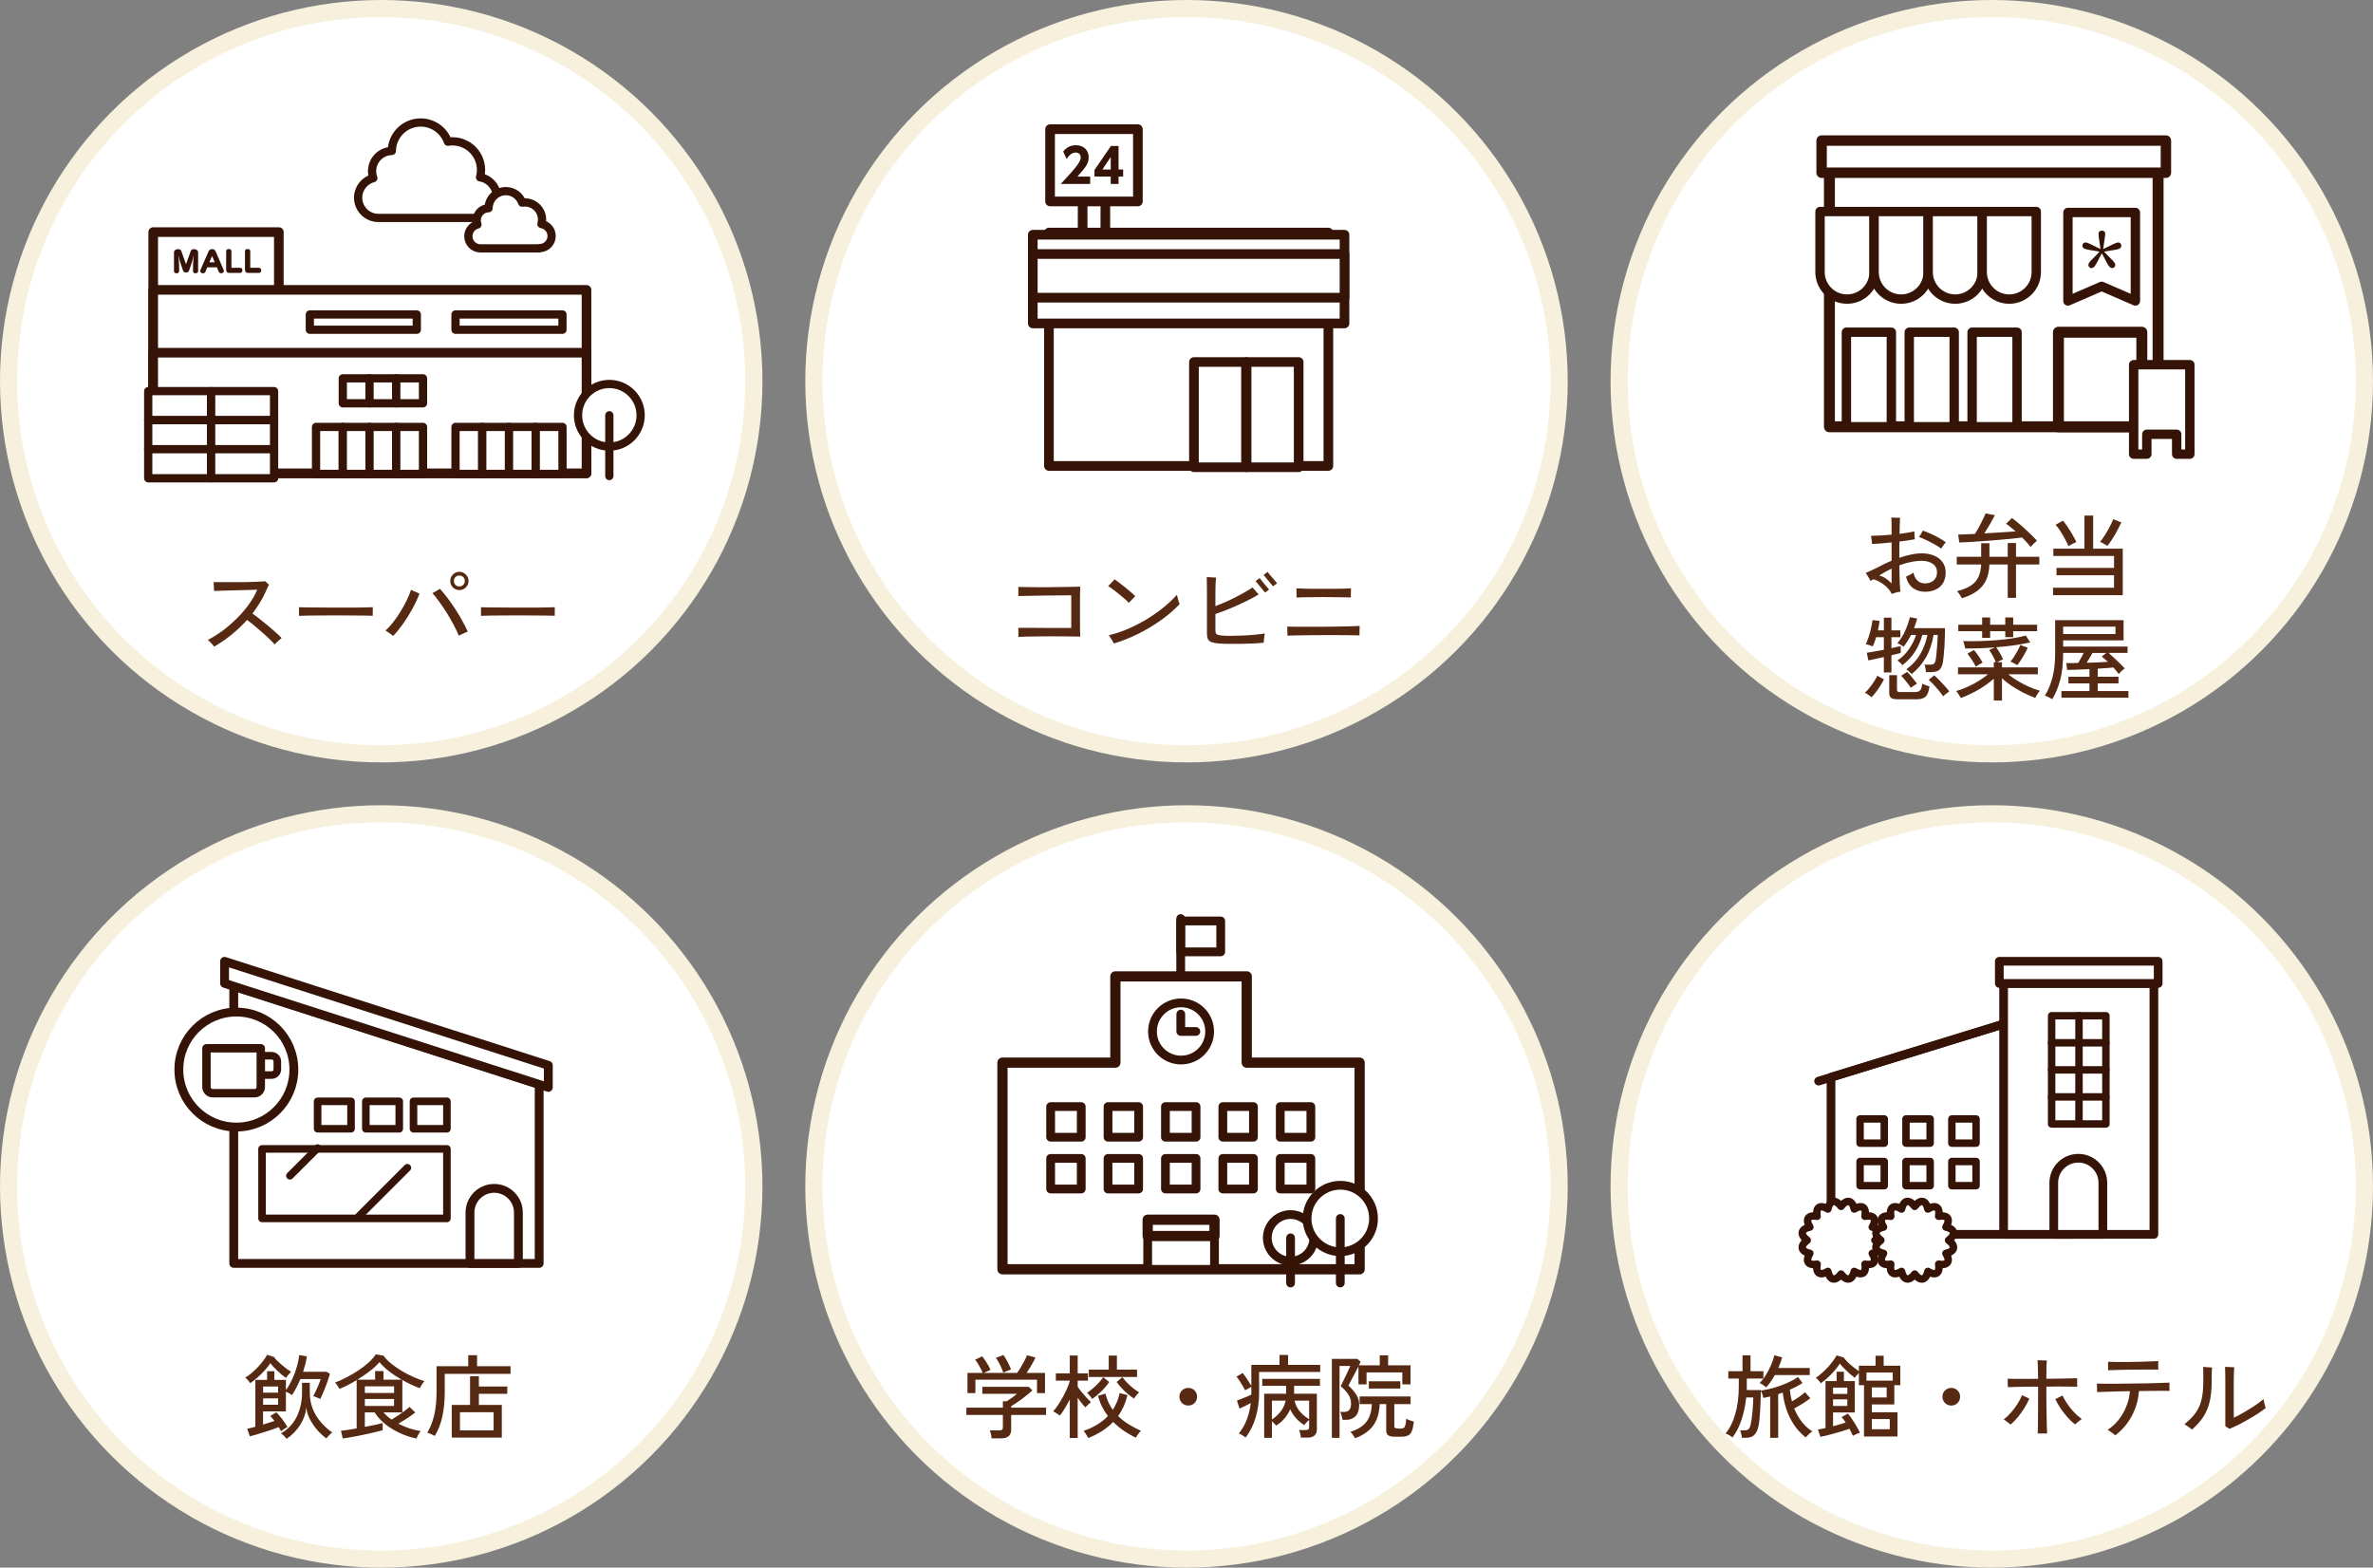 <svg fill="none" height="183" viewBox="0 0 277 183" width="277" xmlns="http://www.w3.org/2000/svg" xmlns:xlink="http://www.w3.org/1999/xlink"><rect x="0" y="0" width="277" height="183" fill="#808080" stroke="none"/><clipPath id="a"><path d="m16.821 13.82h58.443v42.494h-58.443z"/></clipPath><clipPath id="b"><path d="m211.903 15.8h44.264v37.761h-44.264z"/></clipPath><clipPath id="c"><path d="m20.362 111.706h44.161v36.297h-44.161z"/></clipPath><clipPath id="d"><path d="m209.937 111.706h42.494v38.038h-42.494z"/></clipPath><circle cx="44.5" cy="44.5" fill="#fff" r="43.5" stroke="#f6f0dd" stroke-width="2"/><g clip-path="url(#a)"><g fill="#fff"><path d="m32.548 27.093h-14.665v22.757h14.665z" stroke="#351307" stroke-linecap="round" stroke-linejoin="round" stroke-width="1.124"/><path d="m68.461 33.835h-50.578v21.419h50.578z" stroke="#351307" stroke-linecap="round" stroke-linejoin="round" stroke-width="1.124"/><path d="m68.461 41.172h-50.578v14.082h50.578z" stroke="#351307" stroke-linecap="round" stroke-linejoin="round" stroke-width="1.124"/><path d="m24.648 45.659h-7.346v3.392h7.346z" stroke="#351307" stroke-linecap="round" stroke-linejoin="round" stroke-width=".963"/><path d="m31.994 45.659h-7.346v3.392h7.346z" stroke="#351307" stroke-linecap="round" stroke-linejoin="round" stroke-width=".963"/><path d="m24.648 49.048h-7.346v3.392h7.346z" stroke="#351307" stroke-linecap="round" stroke-linejoin="round" stroke-width=".963"/><path d="m31.994 49.048h-7.346v3.392h7.346z" stroke="#351307" stroke-linecap="round" stroke-linejoin="round" stroke-width=".963"/><path d="m24.648 52.44h-7.346v3.392h7.346z" stroke="#351307" stroke-linecap="round" stroke-linejoin="round" stroke-width=".963"/><path d="m31.994 52.44h-7.346v3.392h7.346z" stroke="#351307" stroke-linecap="round" stroke-linejoin="round" stroke-width=".963"/><path d="m40.014 49.837h-3.122v5.484h3.122z" stroke="#351307" stroke-linecap="round" stroke-linejoin="round" stroke-width=".963"/><path d="m43.136 49.837h-3.122v5.484h3.122z" stroke="#351307" stroke-linecap="round" stroke-linejoin="round" stroke-width=".963"/><path d="m46.258 49.837h-3.122v5.484h3.122z" stroke="#351307" stroke-linecap="round" stroke-linejoin="round" stroke-width=".963"/><path d="m49.377 49.837h-3.122v5.484h3.122z" stroke="#351307" stroke-linecap="round" stroke-linejoin="round" stroke-width=".963"/><path d="m43.136 44.166h-3.122v2.913h3.122z" stroke="#351307" stroke-linecap="round" stroke-linejoin="round" stroke-width=".963"/><path d="m46.258 44.166h-3.122v2.913h3.122z" stroke="#351307" stroke-linecap="round" stroke-linejoin="round" stroke-width=".963"/><path d="m49.377 44.166h-3.122v2.913h3.122z" stroke="#351307" stroke-linecap="round" stroke-linejoin="round" stroke-width=".963"/><path d="m56.294 49.837h-3.122v5.484h3.122z" stroke="#351307" stroke-linecap="round" stroke-linejoin="round" stroke-width=".963"/><path d="m59.416 49.837h-3.122v5.484h3.122z" stroke="#351307" stroke-linecap="round" stroke-linejoin="round" stroke-width=".963"/><path d="m62.538 49.837h-3.122v5.484h3.122z" stroke="#351307" stroke-linecap="round" stroke-linejoin="round" stroke-width=".963"/><path d="m65.66 49.837h-3.122v5.484h3.122z" stroke="#351307" stroke-linecap="round" stroke-linejoin="round" stroke-width=".963"/><path d="m65.657 36.71h-12.485v1.784h12.485z" stroke="#351307" stroke-linecap="round" stroke-linejoin="round" stroke-width=".963"/><path d="m48.652 36.71h-12.485v1.784h12.485z" stroke="#351307" stroke-linecap="round" stroke-linejoin="round" stroke-width=".963"/></g><path d="m22.532 31.657v-.685c0-.31.045-.81.08-1.107h-.019c-.021.142-.099.466-.161.65l-.337 1.011c-.08.243-.23.292-.372.292s-.3-.045-.38-.292l-.334-.998c-.07-.214-.161-.583-.177-.658h-.019c.037.251.096.773.096 1.126v.666c0 .324-.599.324-.599 0v-2.191c0-.26.238-.391.468-.391.169 0 .332.07.383.214l.551 1.552.556-1.552c.053-.144.214-.214.388-.214.227 0 .471.131.471.391v2.191c0 .324-.599.324-.599 0z" fill="#351307"/><path d="m25.814 31.903c-.112 0-.222-.053-.27-.171l-.225-.524h-1.126l-.222.524c-.053.123-.161.177-.276.177-.158 0-.321-.104-.321-.276 0-.037.011-.08.029-.126l.947-2.178c.077-.169.243-.254.409-.254.166 0 .332.086.404.254l.947 2.178c.019.043.029.083.029.123 0 .169-.163.276-.324.276zm-1.059-2.017-.313.733h.626z" fill="#351307"/><path d="m28.029 31.86h-1.249c-.254 0-.38-.126-.38-.38v-2.172c0-.321.615-.321.615 0v1.953h1.017c.176 0 .265.147.265.3s-.088.3-.268.3z" fill="#351307"/><path d="m30.226 31.86h-1.249c-.254 0-.38-.126-.38-.38v-2.172c0-.321.615-.321.615 0v1.953h1.016c.177 0 .265.147.265.3s-.088.3-.268.3z" fill="#351307"/><path d="m71.128 52.132c2.018 0 3.654-1.636 3.654-3.654 0-2.018-1.636-3.654-3.654-3.654-2.018 0-3.654 1.636-3.654 3.654 0 2.018 1.636 3.654 3.654 3.654z" fill="#fff" stroke="#351307" stroke-linecap="round" stroke-linejoin="round" stroke-width=".963"/><path d="m71.128 48.478v7.094" stroke="#351307" stroke-linecap="round" stroke-linejoin="round" stroke-width=".963"/><path d="m56.035 20.702c.075-.276.115-.567.115-.867 0-1.843-1.493-3.336-3.336-3.336-.182 0-.358.016-.532.043-.463-1.305-1.709-2.242-3.175-2.242-1.846 0-3.344 1.482-3.368 3.322-1.279.027-2.306 1.073-2.306 2.357 0 .286.051.562.144.816-1.016.262-1.771 1.185-1.771 2.285 0 1.303 1.057 2.359 2.359 2.359h11.487v-.051c1.303 0 2.359-1.057 2.359-2.36 0-1.172-.856-2.145-1.974-2.327z" fill="#fff" stroke="#351307" stroke-linecap="round" stroke-linejoin="round" stroke-width=".963"/><path d="m63.204 26.152c.045-.166.07-.34.07-.519 0-1.105-.896-2.001-2.001-2.001-.11 0-.214.008-.318.027-.278-.784-1.027-1.346-1.905-1.346-1.107 0-2.006.891-2.022 1.993-.768.016-1.383.645-1.383 1.415 0 .171.032.337.088.489-.61.158-1.062.712-1.062 1.37 0 .781.634 1.415 1.415 1.415h6.891v-.029c.781 0 1.415-.634 1.415-1.415 0-.704-.514-1.287-1.185-1.396z" fill="#fff" stroke="#351307" stroke-linecap="round" stroke-linejoin="round" stroke-width=".963"/></g><path d="m25.013 75.481c-.078-.099-.195-.23-.351-.393-.149-.17-.283-.297-.404-.383.623-.326 1.229-.708 1.817-1.147.588-.446 1.137-.928 1.647-1.445.517-.517.97-1.052 1.36-1.604.397-.559.712-1.115.946-1.668-.198.007-.468.014-.807.021-.34.007-.712.018-1.115.032-.404.007-.807.018-1.211.032-.404.007-.776.018-1.115.032-.333.007-.599.018-.797.032 0-.071-.004-.173-.011-.308-.007-.135-.014-.269-.021-.404-.007-.142-.011-.252-.011-.329.205.007.474.011.807.011h1.105 1.232c.418-.007.818-.014 1.2-.021.383-.014.719-.028 1.009-.043.297-.014.52-.028.669-.043.043.043.117.113.223.212.113.099.188.166.223.202-.071.092-.135.205-.191.34-.057.135-.113.266-.17.393-.198.453-.432.899-.701 1.339s-.563.868-.882 1.285c.241.163.517.368.829.616.319.248.641.51.967.786.333.269.641.535.924.797.29.255.521.474.691.659-.057.042-.145.117-.266.223-.113.099-.223.198-.329.297-.106.099-.181.173-.223.223-.156-.184-.368-.404-.637-.659-.269-.262-.563-.531-.882-.807-.312-.276-.62-.538-.924-.786-.297-.248-.556-.45-.776-.606-1.105 1.232-2.38 2.27-3.824 3.113zm9.89-3.591c0-.064 0-.163 0-.297 0-.142 0-.28 0-.414 0-.135-.004-.234-.011-.297.177.007.443.014.797.021.354 0 .765.004 1.232.011.474 0 .974.004 1.498.011h1.583 1.498c.467-.007.878-.014 1.232-.021.354-.007.616-.014.786-.021v.096.138c0 .128-.004.273-.011.436 0 .156.004.266.011.329-.22-.007-.545-.014-.977-.021-.432-.007-.928-.011-1.487-.011-.552-.007-1.13-.011-1.732-.011s-1.19.004-1.764.011c-.574 0-1.094.004-1.562.011-.46.007-.825.018-1.094.032zm18.655 2.316c-.163-.404-.368-.832-.616-1.285-.241-.46-.503-.917-.786-1.37-.283-.453-.57-.878-.861-1.275-.29-.404-.563-.751-.818-1.041.078-.035.174-.085.287-.149.12-.071.234-.138.34-.202.113-.071.195-.12.244-.149.269.283.552.623.85 1.02.305.397.606.822.903 1.275.297.453.574.914.829 1.381.262.46.485.899.669 1.317-.078.028-.188.074-.329.138-.135.064-.269.128-.404.191-.135.064-.237.113-.308.149zm-7.66.032c-.064-.057-.152-.124-.266-.202-.113-.085-.227-.167-.34-.244s-.209-.138-.287-.181c.29-.269.581-.588.871-.956.297-.375.577-.775.839-1.2.269-.432.513-.871.733-1.317.22-.446.397-.875.531-1.286.078.043.181.092.308.149.128.057.255.11.383.159.127.05.227.092.297.128-.22.588-.496 1.183-.829 1.785-.326.602-.683 1.176-1.073 1.721-.382.545-.772 1.027-1.169 1.445zm7.723-5.354c-.29 0-.542-.103-.754-.308-.205-.212-.308-.464-.308-.754 0-.297.103-.549.308-.754.212-.212.464-.319.754-.319.297 0 .549.106.754.319.212.205.319.457.319.754 0 .29-.106.542-.319.754-.205.205-.457.308-.754.308zm0-.425c.177 0 .326-.06.446-.181.128-.128.191-.28.191-.457 0-.184-.064-.336-.191-.457-.12-.12-.269-.181-.446-.181-.177 0-.329.06-.457.181-.12.12-.181.273-.181.457 0 .177.06.329.181.457.128.12.28.181.457.181zm2.528 3.431c0-.064 0-.163 0-.297 0-.142 0-.28 0-.414 0-.135-.004-.234-.011-.297.177.007.443.014.797.021.354 0 .765.004 1.232.011.474 0 .974.004 1.498.011h1.583 1.498c.468-.007.878-.014 1.232-.021.354-.007.616-.014.786-.021v.096.138c0 .128-.004.273-.011.436 0 .156.004.266.011.329-.22-.007-.545-.014-.977-.021-.432-.007-.928-.011-1.487-.011-.552-.007-1.13-.011-1.732-.011s-1.19.004-1.764.011c-.574 0-1.094.004-1.562.011-.46.007-.825.018-1.094.032z" fill="#562913"/><circle cx="138.5" cy="44.5" fill="#fff" r="43.5" stroke="#f6f0dd" stroke-width="2"/><path d="m129.026 16.805h-2.651v13.403h2.651z" fill="#fff" stroke="#351307" stroke-linecap="round" stroke-linejoin="round" stroke-width="1.126"/><path d="m155.06 27.149h-32.617v27.244h32.617z" fill="#fff" stroke="#351307" stroke-linecap="round" stroke-linejoin="round" stroke-width="1.126"/><path d="m151.593 42.258h-6.078v12.285h6.078z" fill="#fff" stroke="#351307" stroke-linecap="round" stroke-linejoin="round" stroke-width="1.126"/><path d="m145.447 42.258h-6.077v12.285h6.077z" fill="#fff" stroke="#351307" stroke-linecap="round" stroke-linejoin="round" stroke-width="1.126"/><path d="m156.944 27.4h-36.385v10.356h36.385z" fill="#fff" stroke="#351307" stroke-linecap="round" stroke-linejoin="round" stroke-width="1.126"/><path d="m156.944 29.654h-36.385v5.096h36.385z" fill="#fff" stroke="#351307" stroke-linecap="round" stroke-linejoin="round" stroke-width="1.126"/><path d="m132.826 15.079h-10.251v8.435h10.251z" fill="#fff" stroke="#351307" stroke-linecap="round" stroke-linejoin="round" stroke-width="1.126"/><path d="m123.82 21.475c1.837-1.952 2.333-2.613 2.333-3.099 0-.336-.231-.569-.574-.569-.408 0-.749.243-1.065.761l-.408-.877c.386-.491.882-.739 1.488-.739.887 0 1.488.569 1.488 1.405 0 .651-.22 1.03-1.313 2.26h1.488v.854h-3.439z" fill="#351307"/><path d="m130.569 20.61v.864h-.914v-.864h-1.896v-.766l1.919-2.801h.891v2.746h.534v.822zm-.914-2.277-.975 1.456h.975z" fill="#351307"/><path d="m118.875 74.344c.007-.064.007-.163 0-.297 0-.135 0-.273 0-.414 0-.149-.004-.262-.011-.34h.701 1.179c.461 0 .946.004 1.456.011h1.498 1.349v-3.814c-.17 0-.418.004-.744.011-.326 0-.694.004-1.105.011-.41 0-.835.004-1.275.011-.439.007-.864.014-1.274.021-.404.007-.765.014-1.084.021-.312 0-.545.004-.701.011.007-.078.011-.184.011-.319 0-.142 0-.28 0-.414 0-.142-.004-.251-.011-.329.205.007.496.014.871.021.382 0 .811.004 1.285.011h1.488c.517-.007 1.013-.014 1.487-.021.475-.007.896-.014 1.264-.021.369-.007.648-.014.84-.021-.008.149-.015.372-.022.669 0 .297-.003.641-.01 1.03v1.2 1.2c.007.39.01.737.01 1.041.007.304.014.535.022.691-.475-.014-.988-.021-1.541-.021-.552-.007-1.115-.011-1.689-.011-.567 0-1.112.004-1.636.011-.517.007-.981.014-1.392.021-.41.007-.733.018-.966.032zm11.144.775c-.029-.064-.082-.163-.16-.297s-.159-.266-.244-.393c-.078-.135-.138-.227-.181-.276.701-.163 1.413-.397 2.136-.701.722-.305 1.434-.662 2.135-1.073.701-.418 1.363-.875 1.986-1.37.631-.496 1.194-1.02 1.69-1.572.014.071.042.188.085.351.042.156.085.308.127.457.05.142.085.234.106.276-.63.666-1.363 1.296-2.199 1.891-.828.588-1.71 1.115-2.645 1.583-.935.46-1.88.836-2.836 1.126zm1.742-4.749c-.121-.135-.28-.29-.478-.468-.199-.177-.415-.358-.648-.542-.227-.191-.454-.368-.68-.531-.227-.17-.429-.308-.606-.414.064-.057.149-.138.255-.244.106-.113.209-.223.308-.329s.163-.177.192-.212c.17.113.364.255.584.425.226.163.453.34.68.531.233.184.449.365.648.542.205.177.372.333.499.468-.049.05-.124.127-.223.234-.099.099-.198.202-.297.308-.1.099-.178.177-.234.234zm10.411 4.738c-.326-.035-.584-.088-.776-.159-.184-.071-.315-.184-.393-.34s-.117-.372-.117-.648v-4.94c0-.326-.003-.641-.01-.946 0-.304-.004-.545-.011-.722.071.007.177.018.319.032.149.007.294.014.435.021.149.007.259.014.33.021-.014.17-.032.407-.053.712-.015.305-.022.634-.022.988v1.625c.447-.163.928-.361 1.445-.595.524-.241 1.038-.499 1.541-.775.509-.276.959-.545 1.349-.807.056.057.131.142.223.255s.184.223.276.329c.099.106.174.184.223.234-.446.269-.963.545-1.551.829-.581.283-1.176.552-1.785.807-.609.248-1.182.464-1.721.648v1.88c0 .234.043.39.128.467.085.071.269.124.552.159.276.028.631.043 1.063.043s.892-.011 1.381-.032c.488-.021.963-.053 1.423-.096.468-.043.871-.092 1.211-.149-.007.071-.021.177-.042.319-.021.142-.039.283-.053.425-.015.142-.022.251-.022.329-.368.042-.796.074-1.285.096-.482.021-.977.035-1.487.043-.51.007-.992.007-1.445 0-.446-.007-.822-.025-1.126-.053zm5.503-5.928c-.036-.042-.106-.127-.213-.255-.099-.128-.212-.266-.34-.414-.127-.156-.244-.297-.35-.425s-.177-.209-.213-.244l.478-.361c.036.043.103.128.202.255.106.127.22.269.34.425.128.149.244.287.351.414.106.128.177.209.212.244zm.924-.733c-.028-.043-.096-.128-.202-.255-.106-.128-.223-.266-.35-.414-.121-.156-.234-.294-.34-.414-.107-.127-.177-.209-.213-.244l.468-.361c.035.043.102.128.201.255.107.12.224.259.351.414.127.149.244.287.351.414.106.128.177.209.212.244zm1.689 5.758c0-.071-.003-.173-.01-.308 0-.142-.004-.283-.011-.425 0-.149-.004-.259-.011-.329.234.007.563.014.988.021h1.466 1.689c.588-.007 1.158-.014 1.711-.021.559-.007 1.066-.018 1.519-.032.453-.014.814-.028 1.084-.043 0 .078-.004.195-.011.351-.007.149-.011.297-.011.446v.308c-.262-.007-.616-.014-1.062-.021s-.946-.011-1.498-.011c-.545 0-1.108 0-1.689 0s-1.144.004-1.689.011c-.538 0-1.024.007-1.456.021-.425.007-.761.018-1.009.032zm1.062-4.451c0-.092-.003-.205-.01-.34 0-.142 0-.28 0-.414 0-.142-.004-.248-.011-.319.199.014.464.025.797.032s.701.014 1.105.021h1.264 1.275c.411-.007.782-.014 1.115-.021.34-.007.613-.018.818-.032 0 .085-.003.198-.01.34 0 .135-.004.269-.011.404v.319c-.212-.007-.492-.014-.839-.021-.34-.007-.719-.011-1.137-.011-.411-.007-.832-.011-1.264-.011s-.85.004-1.254.011c-.396 0-.757.004-1.083.011-.319.007-.57.018-.755.032z" fill="#562913"/><circle cx="232.5" cy="44.5" fill="#fff" r="43.5" stroke="#f6f0dd" stroke-width="2"/><g clip-path="url(#b)"><g fill="#fff" stroke="#351307" stroke-linecap="round" stroke-linejoin="round"><path d="m251.913 19.556h-38.364v30.263h38.364z" stroke-width="1.278"/><path d="m252.826 16.409h-40.19v3.755h40.19z" stroke-width="1.217"/><path d="m212.451 24.695v7.063c0 1.744 1.412 3.156 3.155 3.156 1.744 0 3.156-1.412 3.156-3.156v-7.063z" stroke-width="1.095"/><path d="m218.762 24.695v7.063c0 1.744 1.412 3.156 3.156 3.156s3.156-1.412 3.156-3.156v-7.063z" stroke-width="1.095"/><path d="m225.073 24.695v7.063c0 1.744 1.412 3.156 3.156 3.156s3.156-1.412 3.156-3.156v-7.063z" stroke-width="1.095"/><path d="m231.382 24.695v7.063c0 1.744 1.412 3.156 3.155 3.156 1.744 0 3.156-1.412 3.156-3.156v-7.063z" stroke-width="1.095"/><path d="m220.777 38.782h-5.247v11.037h5.247z" stroke-width="1.095"/><path d="m228.113 38.782h-5.246v11.037h5.246z" stroke-width="1.095"/><path d="m235.45 38.782h-5.246v11.037h5.246z" stroke-width="1.095"/><path d="m250.015 38.782h-9.735v11.037h9.735z" stroke-width="1.278"/><path d="m249.062 42.573v10.441h1.536v-2.322h3.485v2.322h1.536v-10.441z" stroke-width="1.095"/><path d="m249.263 35.133-3.935-1.707-3.938 1.707v-10.331h7.873z" stroke-width="1.095"/></g><path d="m245.742 27.324c0 .204-.092.682-.159 1.196l-.079.548.502-.24c.569-.274 1.026-.523 1.263-.523.204 0 .353.17.353.387 0 .432-.581.444-1.467.59l-.547.091.386.411c.511.536.922.843.922 1.159 0 .216-.182.353-.365.353-.365 0-.557-.511-.943-1.242l-.262-.49-.262.49c-.386.727-.581 1.242-.943 1.242-.183 0-.365-.137-.365-.353 0-.32.411-.627.922-1.159l.386-.411-.547-.091c-.898-.149-1.467-.183-1.467-.59 0-.216.149-.387.365-.387.262 0 .682.249 1.251.523l.502.24-.079-.548c-.079-.511-.149-.98-.149-1.196 0-.283.158-.399.386-.399s.399.113.399.399z" fill="#351307"/></g><path d="m220.817 69.331c-.128-.276-.312-.531-.553-.765-.24-.241-.506-.443-.796-.606-.284-.17-.556-.283-.818-.34-.05.035-.103.071-.16.106-.049.028-.099.06-.148.096-.029-.078-.078-.177-.149-.297s-.145-.241-.223-.361c-.071-.128-.131-.223-.181-.287.361-.149.772-.336 1.232-.563.27-.142.553-.287.85-.435.298-.149.609-.29.935-.425v-2.135c-.404.043-.804.081-1.2.117-.397.028-.758.05-1.084.064 0-.071-.007-.17-.021-.297-.014-.127-.032-.251-.053-.372-.014-.128-.029-.223-.043-.287.312 0 .68-.011 1.105-.032.425-.021.857-.053 1.296-.096v-.584c0-.751-.01-1.225-.032-1.423.092.007.206.014.34.021.135.007.266.011.393.011h.287c-.007.092-.018.301-.032.627-.007.319-.017.737-.032 1.254.34-.043.659-.088.957-.138.304-.05.566-.099.786-.149v.287c.007.12.014.241.021.361s.014.209.021.266c-.241.043-.517.088-.828.138-.305.043-.627.085-.967.128 0 .283-.004.584-.011.903v.999c.439-.156.882-.28 1.328-.372.446-.099.882-.149 1.307-.149.545 0 1.027.092 1.445.276.417.177.743.432.977.765s.35.73.35 1.19c0 .489-.102.903-.308 1.243-.205.333-.492.584-.86.754-.361.17-.776.255-1.243.255-.524 0-.988-.142-1.392-.425-.396-.29-.673-.733-.828-1.328.134-.071.29-.149.467-.234.177-.092.312-.173.404-.244.191.836.641 1.254 1.349 1.254.248 0 .478-.046.69-.138.213-.092.383-.234.51-.425.135-.198.202-.446.202-.744 0-.418-.166-.744-.499-.977s-.761-.351-1.285-.351c-.433 0-.872.05-1.318.149-.439.092-.871.22-1.296.382.014.673.028 1.289.043 1.849.021.552.049.96.085 1.222-.142.014-.323.05-.542.106-.213.064-.372.117-.478.159zm5.79-5.29c-.227-.163-.493-.329-.797-.499-.298-.17-.606-.329-.924-.478-.312-.156-.61-.283-.893-.382.078-.092.163-.216.255-.372.092-.163.16-.287.202-.372.297.099.606.223.924.372.319.142.631.297.935.467.305.17.577.344.818.521-.078.085-.173.209-.287.372-.113.156-.191.28-.233.372zm-5.801 4.069v-1.732c-.545.262-1.03.531-1.455.807.269.057.531.174.786.351.255.17.478.361.669.574zm8.212 1.732c-.064-.12-.152-.266-.265-.436-.114-.17-.217-.301-.309-.393.673-.177 1.208-.393 1.605-.648.403-.262.697-.591.881-.988.192-.397.301-.889.33-1.477h-2.847v-.903h2.847v-1.583h.966v1.583h2.136v-1.604h.966v1.604h2.72v.903h-2.72v3.888h-.966v-3.888h-2.136c-.028.701-.155 1.303-.382 1.806-.227.496-.57.917-1.031 1.264-.453.34-1.051.63-1.795.871zm8.031-5.992c-.276-.34-.612-.708-1.009-1.105-.375.05-.807.099-1.296.149-.481.043-.991.088-1.53.138-.531.043-1.069.085-1.614.127-.539.035-1.056.071-1.551.106-.496.028-.942.05-1.339.064l-.138-.924c.269-.007.57-.018.903-.032s.683-.028 1.052-.043c.247-.375.481-.783.701-1.222.219-.439.403-.832.552-1.179l1.084.212c-.156.304-.347.652-.574 1.041s-.446.751-.659 1.084c.652-.035 1.297-.074 1.934-.117.644-.043 1.218-.081 1.721-.117-.198-.177-.393-.34-.584-.489-.184-.156-.362-.29-.532-.404l.68-.669c.333.241.677.517 1.031.829.354.305.694.616 1.02.935.333.312.623.606.871.882-.092.071-.216.184-.372.34-.149.149-.266.28-.351.393zm2.603 5.63v-.871h7.118v-1.455h-6.714v-.861h6.714v-1.392h-7.086v-.85h3.633v-3.867h1.02v3.867h3.453v5.429zm6.332-5.758c-.057-.043-.142-.096-.255-.159-.106-.071-.216-.135-.33-.191-.106-.064-.194-.103-.265-.117.198-.234.393-.503.584-.807.198-.312.379-.627.542-.946.17-.319.308-.616.414-.892l.946.372c-.227.496-.482.988-.765 1.477s-.574.91-.871 1.264zm-4.536.032c-.1-.248-.234-.528-.404-.839-.163-.312-.34-.613-.531-.903-.192-.297-.379-.549-.563-.754l.85-.478c.191.22.382.474.573.765.198.283.383.577.553.882.177.297.325.581.446.85-.064.021-.16.064-.287.128-.12.057-.241.12-.361.191-.121.064-.213.117-.276.159zm-18.294 14.932c-.057-.064-.152-.156-.287-.276-.134-.128-.248-.22-.34-.276.701-.51 1.243-1.101 1.626-1.774.389-.68.669-1.427.839-2.242h-.595c-.213.751-.503 1.409-.871 1.976-.369.567-.85 1.084-1.445 1.551-.064-.071-.159-.166-.287-.287-.12-.12-.223-.205-.308-.255.531-.347.981-.79 1.349-1.328.376-.538.652-1.091.829-1.657h-.584c-.248.482-.539.942-.872 1.381-.085-.071-.201-.149-.35-.234-.142-.085-.266-.149-.372-.191.382-.439.687-.924.914-1.456.233-.531.414-1.055.541-1.572l.85.159c-.049.198-.106.39-.17.574-.056.184-.124.368-.201.552h3.622c0 .305-.007.641-.021 1.009-.007.368-.021.737-.043 1.105-.021.368-.049.712-.085 1.03-.028.319-.06.584-.095.797-.057.319-.145.567-.266.744-.113.17-.265.287-.457.35-.191.064-.432.096-.722.096h-.531c-.007-.12-.029-.273-.064-.457-.035-.184-.074-.322-.117-.414h.595c.262 0 .439-.043.531-.128.092-.092.16-.266.202-.52.021-.149.043-.34.064-.574.028-.241.053-.496.074-.765.022-.276.039-.542.053-.797.015-.262.025-.492.032-.691h-.488c-.163 1.006-.461 1.884-.893 2.635-.432.744-.984 1.388-1.657 1.933zm-3.251-.191v-1.795c-.347.078-.683.152-1.009.223-.326.071-.591.128-.797.17l-.191-.892c.241-.035.538-.085.892-.149.362-.064.73-.131 1.105-.202v-1.466h-.903c-.113.404-.244.761-.393 1.073-.099-.043-.237-.092-.414-.149-.17-.057-.305-.089-.404-.096.12-.248.234-.535.34-.861s.198-.662.276-1.009c.078-.347.135-.666.17-.956l.829.096c-.021.17-.05.351-.085.542-.028.184-.064.372-.106.563h.69v-1.487h.882v1.487h1.041v.797h-1.041v1.286c.205-.05.4-.096.584-.138.191-.043.358-.082.499-.117v.807c-.134.035-.297.078-.488.128-.191.043-.39.088-.595.138v2.008zm1.594 3.134c-.362 0-.613-.057-.755-.17-.141-.106-.212-.29-.212-.552v-2.093h.903v1.679c0 .106.025.184.074.234.05.043.149.064.298.064h1.689c.312 0 .528-.071.648-.212.127-.142.205-.397.234-.765.092.05.226.106.403.17.184.057.333.103.447.138-.071.581-.22.977-.447 1.19-.226.212-.573.319-1.041.319zm-3.039-.234c-.049-.05-.127-.113-.233-.191-.1-.071-.199-.142-.298-.212-.099-.064-.177-.106-.234-.128.178-.156.358-.35.542-.584.191-.234.365-.475.521-.722.163-.255.29-.478.382-.669l.776.414c-.106.22-.245.464-.415.733-.162.262-.336.513-.52.754s-.358.443-.521.606zm8.372-.106c-.099-.156-.248-.354-.447-.595-.198-.248-.41-.492-.637-.733-.219-.241-.421-.439-.605-.595l.637-.531c.17.142.368.329.595.563.226.227.446.46.658.701.213.234.383.439.51.616-.056.035-.134.092-.233.17-.099.071-.195.142-.287.212-.085.078-.149.142-.191.191zm-3.793-.999c-.071-.128-.173-.28-.308-.457-.135-.184-.276-.361-.425-.531-.142-.177-.269-.315-.382-.414l.701-.457c.12.113.251.255.393.425.141.17.28.34.414.51.142.17.255.315.34.436zm9.699 1.487v-2.55c-.488.439-1.073.861-1.753 1.264-.679.397-1.377.726-2.092.988-.029-.064-.078-.149-.149-.255-.064-.106-.135-.212-.213-.319-.07-.106-.134-.184-.191-.234.446-.128.896-.294 1.349-.499.454-.205.886-.435 1.296-.691.411-.255.772-.51 1.084-.765h-3.506v-.807h4.175v-.606h.234c-.092-.248-.209-.496-.351-.744-.141-.255-.283-.482-.424-.68l.679-.308c-.573.05-1.154.085-1.742.106s-1.165.028-1.731.021c-.015-.071-.036-.159-.064-.266-.021-.113-.05-.227-.085-.34-.029-.113-.06-.198-.096-.255.631.021 1.282.021 1.955 0 .673-.021 1.335-.057 1.986-.106.659-.057 1.279-.131 1.86-.223.58-.092 1.087-.198 1.519-.319l.51.807c-.581.128-1.211.241-1.891.34-.673.092-1.367.167-2.082.223.155.22.304.453.446.701.141.241.262.474.361.701-.085.035-.198.089-.34.159-.135.064-.251.124-.351.181h.563v.606h4.186v.807h-3.453c.312.255.67.506 1.073.754.411.248.84.474 1.286.68.453.198.899.361 1.338.489-.056.05-.124.131-.201.244-.071.106-.139.212-.202.319-.064.113-.11.202-.138.266-.475-.17-.949-.375-1.424-.616-.467-.241-.914-.503-1.339-.786-.424-.283-.8-.577-1.126-.882v2.592zm-1.36-7.32v-.775h-2.783v-.754h2.783v-.85h.935v.85h1.764v-.85h.924v.85h2.794v.754h-2.794v.691h-.924v-.691h-1.764v.775zm4.112 3.187c-.092-.057-.223-.127-.393-.212-.163-.092-.301-.152-.415-.181.142-.177.284-.379.425-.606.149-.227.287-.457.415-.691.127-.241.23-.46.308-.659l.871.319c-.149.333-.337.687-.563 1.062-.22.368-.436.691-.648.967zm-4.855.181c-.113-.248-.266-.513-.457-.797-.184-.29-.358-.531-.521-.722l.765-.425c.185.205.365.443.542.712.184.269.34.521.468.754-.064.035-.153.085-.266.149-.106.057-.209.117-.308.181-.099.057-.174.106-.223.149zm8.924 3.803c-.05-.043-.131-.092-.245-.149-.113-.057-.226-.113-.34-.17-.113-.05-.205-.081-.276-.096.361-.567.652-1.257.871-2.072.22-.814.33-1.788.33-2.921v-3.825h7.988v2.358h-7.054v.722h7.522v.744h-2.21c.191.163.4.354.627.574.234.212.46.428.68.648.226.22.418.414.573.584-.056.035-.134.096-.233.181-.092.078-.181.163-.266.255-.085.085-.152.156-.202.212-.078-.113-.173-.234-.287-.361-.106-.128-.219-.259-.339-.393-.234.021-.51.046-.829.074-.312.021-.645.043-.999.064v.945h2.422v.776h-2.422v.892h3.58v.775h-7.818v-.775h3.272v-.892h-2.454v-.776h2.454v-.892c-.496.028-.978.05-1.445.064-.461.014-.847.025-1.158.032l-.096-.797h.638c.233-.007.481-.014.743-.021.121-.184.238-.386.351-.606.12-.22.219-.407.297-.563h-2.401c0 1.239-.113 2.288-.34 3.144-.226.857-.538 1.611-.934 2.263zm1.274-7.617h6.109v-.861h-6.109zm2.741 3.357c.439-.014.875-.028 1.307-.043.432-.021.821-.043 1.168-.064-.254-.241-.492-.446-.711-.616l.531-.425h-1.615c-.092.184-.202.379-.329.584-.121.205-.237.393-.351.563z" fill="#562913"/><circle cx="44.5" cy="138.5" fill="#fff" r="43.5" stroke="#f6f0dd" stroke-width="2"/><g clip-path="url(#c)" stroke="#351307" stroke-linecap="round" stroke-linejoin="round"><g fill="#fff"><path d="m62.937 147.487h-35.651v-32.351l35.651 11.456z" stroke-width="1.031"/><path d="m64.007 124.363-37.792-12.142v2.571l37.792 12.144z" stroke-width="1.031"/><path d="m52.168 134.118h-21.58v8.112h21.58z" stroke-width=".884"/><path d="m52.168 128.564h-3.901v3.202h3.901z" stroke-width=".884"/><path d="m46.606 128.564h-3.901v3.202h3.901z" stroke-width=".884"/><path d="m40.976 128.564h-3.901v3.202h3.901z" stroke-width=".884"/><path d="m27.59 131.569c3.707 0 6.713-3.005 6.713-6.712 0-3.708-3.005-6.713-6.713-6.713s-6.713 3.005-6.713 6.713c0 3.707 3.005 6.712 6.713 6.712z" stroke-width="1.031"/></g><path d="m30.475 123.241h1.233c.368 0 .665.297.665.665v.926c0 .368-.297.666-.665.666h-1.233v-2.259z" stroke-width=".884"/><path d="m24.099 122.374h6.342v4.518c0 .398-.324.722-.722.722h-4.898c-.398 0-.722-.324-.722-.722z" fill="#fff" stroke-width=".982"/><path d="m60.513 147.487v-5.937c0-1.559-1.264-2.826-2.826-2.826-1.562 0-2.826 1.264-2.826 2.826v5.937h5.65z" fill="#fff" stroke-width="1.031"/><path d="m47.554 136.32-5.694 5.694" stroke-width=".884"/><path d="m37.075 134.022-3.236 3.234" stroke-width=".884"/></g><path d="m29.17 167.669-.319-.881c.127-.029.273-.061.435-.096.163-.043.336-.089.521-.138v-5.471h1.37v-1.01h.85v1.01h1.349v1.2c.184-.248.361-.538.531-.871.177-.34.336-.694.478-1.062.142-.376.259-.751.351-1.126.099-.376.163-.723.191-1.042l.892.16c-.035.269-.092.559-.17.871-.078.305-.167.613-.266.924h2.73l.404.234c-.078.276-.181.595-.308.956s-.266.719-.414 1.073c-.142.354-.28.659-.414.914-.05-.036-.128-.075-.234-.117-.106-.05-.212-.092-.319-.128-.106-.042-.195-.067-.266-.074.106-.191.216-.411.329-.659s.22-.492.319-.733c.099-.241.173-.446.223-.616h-2.369c-.149.354-.308.694-.478 1.02-.163.326-.333.613-.51.86-.071-.07-.181-.145-.329-.223-.142-.085-.266-.148-.372-.191v2.305h-2.667v1.541c.482-.142.928-.283 1.339-.425-.085-.106-.17-.209-.255-.308-.085-.099-.167-.188-.244-.266l.712-.435c.269.276.506.556.712.839.212.276.407.566.584.871-.057.021-.135.067-.234.138-.099.064-.198.131-.297.202-.092.071-.167.127-.223.17-.035-.078-.074-.156-.117-.234-.043-.085-.088-.17-.138-.255-.212.085-.471.181-.775.287-.304.106-.623.209-.956.308-.326.106-.637.202-.935.287-.29.085-.528.149-.712.191zm4.292.298c-.035-.057-.096-.131-.181-.223-.085-.085-.173-.17-.266-.255-.085-.078-.159-.131-.223-.16.843-.488 1.462-1.147 1.859-1.976.404-.835.606-1.777.606-2.826v-1.104h.903v1.104c0 .687.11 1.318.329 1.891.227.574.538 1.095.935 1.562.397.468.853.885 1.37 1.254-.071.035-.152.095-.244.18-.092.092-.181.184-.266.276-.085.093-.149.167-.191.224-.375-.277-.737-.613-1.084-1.01-.34-.403-.627-.832-.861-1.285-.227-.453-.358-.896-.393-1.328-.064.708-.297 1.385-.701 2.029-.404.637-.935 1.186-1.594 1.647zm-4.249-6.502c-.035-.064-.092-.138-.17-.223-.071-.092-.145-.177-.223-.255-.078-.085-.142-.145-.191-.181.227-.12.464-.286.712-.499.255-.212.503-.446.744-.701s.457-.51.648-.765.34-.485.446-.69l.818.265c.071.114.184.252.34.415.163.155.343.318.542.488.198.17.393.33.584.478.198.142.372.255.521.34-.05.043-.117.114-.202.213-.085.092-.166.184-.244.276-.071.092-.124.166-.159.223-.135-.092-.29-.209-.468-.351-.17-.148-.344-.304-.52-.467-.177-.17-.34-.333-.489-.489-.149-.163-.262-.301-.34-.414-.163.262-.382.542-.659.839-.269.298-.556.581-.861.85-.297.262-.574.478-.829.648zm1.498 2.518h1.753v-.744h-1.753zm0-1.413h1.753v-.712h-1.753zm9.296 5.354-.202-.903c.177-.014.428-.046.754-.095.326-.05.683-.11 1.073-.181v-5.641c-.333.205-.669.397-1.009.574-.34.17-.673.322-.999.456-.05-.099-.128-.226-.234-.382-.106-.156-.202-.276-.287-.361.439-.156.892-.358 1.36-.606.474-.248.935-.52 1.381-.818.446-.297.846-.605 1.2-.924.354-.326.63-.641.829-.945l.892.159c.241.326.552.644.935.956.39.305.807.591 1.254.86.453.263.907.493 1.36.691.453.198.864.354 1.232.467-.092.1-.195.234-.308.404-.106.17-.188.308-.244.414-.312-.113-.641-.251-.988-.414-.347-.163-.694-.343-1.041-.542v3.782h-2.21c.142.156.29.305.446.446.163.142.333.273.51.394.241-.142.496-.301.765-.479.276-.184.531-.364.765-.541.241-.177.428-.33.563-.457l.669.648c-.163.134-.358.28-.584.435-.22.156-.453.309-.701.457-.241.149-.471.287-.691.415.397.205.811.382 1.243.531.439.141.896.255 1.37.34-.057.056-.12.138-.191.244-.064.106-.124.216-.181.329-.057.114-.096.209-.117.287-.623-.12-1.25-.322-1.88-.605-.63-.284-1.208-.631-1.732-1.041-.524-.418-.949-.886-1.275-1.403h-1.147v1.689c.439-.077.846-.155 1.222-.233.382-.085.669-.156.861-.213v.839c-.177.057-.421.121-.733.192-.305.078-.644.156-1.02.233-.368.085-.74.163-1.115.234-.375.078-.722.142-1.041.191-.312.057-.563.096-.754.117zm1.7-6.863h2.082v-1.009h.977v1.009h2.135c-.517-.29-1.006-.612-1.466-.966-.46-.354-.839-.716-1.137-1.084-.305.347-.683.698-1.137 1.052-.453.354-.938.687-1.456.998zm.882 3.06h3.41v-.807h-3.41zm0-1.509h3.41v-.775h-3.41zm10.145 5.206v-3.814h2.135v-3.346h1.03v1.2h3.314v.85h-3.314v1.296h2.677v3.814zm-1.987-.191c-.064-.036-.152-.082-.266-.138-.106-.05-.216-.099-.329-.149-.106-.05-.198-.082-.276-.096.354-.588.623-1.271.807-2.05.184-.779.276-1.675.276-2.688v-3.017h3.697v-1.285h1.03v1.285h3.909v.893h-7.681v2.135c0 1.062-.096 2.022-.287 2.879-.191.857-.485 1.6-.882 2.231zm2.943-.648h3.931v-2.125h-3.931z" fill="#562913"/><circle cx="138.5" cy="138.5" fill="#fff" r="43.5" stroke="#f6f0dd" stroke-width="2"/><g stroke="#351307" stroke-linecap="round" stroke-linejoin="round"><path d="m145.531 124.048v-10.07h-15.333v10.07h-13.181v24.12h11.789 18.116 11.789v-24.12z" fill="#fff" stroke-width="1.193"/><path d="m141.768 142.386h-7.799v5.794h7.799z" fill="#fff" stroke-width="1.022"/><path d="m141.768 142.386h-7.799v1.9h7.799z" fill="#fff" stroke-width="1.193"/><path d="m142.495 107.508h-4.672v3.607h4.672z" fill="#fff" stroke-width="1.022"/><path d="m126.213 129.18h-3.572v3.573h3.572z" fill="#fff" stroke-width="1.022"/><path d="m132.913 129.18h-3.573v3.573h3.573z" fill="#fff" stroke-width="1.022"/><path d="m139.615 129.18h-3.573v3.573h3.573z" fill="#fff" stroke-width="1.022"/><path d="m146.315 129.18h-3.573v3.573h3.573z" fill="#fff" stroke-width="1.022"/><path d="m153.017 129.18h-3.573v3.573h3.573z" fill="#fff" stroke-width="1.022"/><path d="m126.213 135.227h-3.572v3.572h3.572z" fill="#fff" stroke-width="1.022"/><path d="m132.913 135.227h-3.573v3.572h3.573z" fill="#fff" stroke-width="1.022"/><path d="m139.615 135.227h-3.573v3.572h3.573z" fill="#fff" stroke-width="1.022"/><path d="m146.315 135.227h-3.573v3.572h3.573z" fill="#fff" stroke-width="1.022"/><path d="m153.017 135.227h-3.573v3.572h3.573z" fill="#fff" stroke-width="1.022"/><path d="m137.823 113.964v-6.74" stroke-width="1.022"/><path d="m137.866 123.745c1.843 0 3.337-1.494 3.337-3.337s-1.494-3.337-3.337-3.337-3.337 1.494-3.337 3.337 1.494 3.337 3.337 3.337z" fill="#fff" stroke-width="1.022"/><path d="m137.832 118.386v2.022h1.758" stroke-width="1.022"/><path d="m150.648 147.214c1.5 0 2.715-1.215 2.715-2.715 0-1.499-1.215-2.715-2.715-2.715-1.499 0-2.715 1.216-2.715 2.715 0 1.5 1.216 2.715 2.715 2.715z" fill="#fff" stroke-width="1.022"/><path d="m150.648 144.499v5.274" stroke-width="1.022"/><path d="m156.453 146.121c2.143 0 3.88-1.737 3.88-3.88 0-2.142-1.737-3.879-3.88-3.879-2.142 0-3.879 1.737-3.879 3.879 0 2.143 1.737 3.88 3.879 3.88z" fill="#fff" stroke-width="1.022"/><path d="m156.453 142.241v7.532" stroke-width="1.022"/></g><path d="m115.759 167.903c-.014-.135-.042-.297-.085-.489-.042-.184-.088-.329-.138-.435h1.116c.148 0 .254-.025.318-.075.064-.056.096-.152.096-.286v-1.445h-4.26v-.85h4.26v-.744h.446c.17-.113.368-.248.595-.403.234-.163.435-.319.605-.468h-4.047v-.818h5.418l.425.414c-.135.135-.312.291-.531.468-.213.177-.443.357-.691.542-.248.177-.481.34-.701.488-.22.149-.404.266-.552.351v.17h4.079v.85h-4.079v1.731c0 .666-.386.999-1.158.999zm-2.826-5.28v-2.358h1.774c-.056-.156-.138-.33-.244-.521-.099-.198-.205-.389-.319-.574-.113-.184-.219-.332-.318-.446l.828-.393c.107.128.223.287.351.478.127.192.248.386.361.585.113.198.198.371.255.52l-.775.351h3.877c.128-.17.269-.383.425-.638.156-.262.301-.524.436-.786.141-.262.244-.474.308-.637l.977.265c-.113.255-.269.553-.467.893-.192.333-.379.634-.563.903h2.145v2.358h-.934v-1.562h-7.192v1.562zm4.175-2.39c-.042-.156-.113-.34-.212-.553-.092-.219-.198-.435-.319-.648-.113-.212-.223-.386-.329-.52l.882-.33c.099.128.205.294.318.5.121.205.23.414.33.627.106.212.184.396.233.552zm7.766 7.627v-4.504c-.177.361-.368.708-.574 1.041-.198.326-.393.609-.584.85-.049-.042-.124-.096-.223-.159-.099-.064-.202-.128-.308-.191-.099-.064-.181-.11-.244-.139.191-.219.386-.478.584-.775.198-.298.386-.609.563-.935s.333-.644.467-.956c.142-.319.248-.606.319-.861v-.063h-1.625v-.85h1.625v-2.082h.924v2.082h1.201v.85h-1.201v.722c.121.177.277.383.468.616.191.227.382.446.573.659.199.212.369.386.51.52-.049.036-.12.093-.212.17-.085.078-.17.16-.255.245-.078.078-.142.141-.191.191-.121-.127-.262-.29-.425-.489-.156-.205-.312-.418-.468-.637v4.695zm2.157.011c-.029-.064-.078-.152-.149-.265-.064-.114-.135-.227-.213-.34-.07-.107-.131-.185-.18-.234.545-.184 1.059-.418 1.54-.701.489-.291.921-.634 1.296-1.031-.255-.333-.481-.694-.68-1.083-.198-.397-.357-.822-.478-1.275l.871-.255c.093.368.209.708.351 1.02.149.311.319.602.51.871.184-.283.343-.588.478-.914.142-.326.248-.673.319-1.041l.913.234c-.113.474-.262.917-.446 1.328-.184.403-.4.775-.648 1.115.397.39.825.723 1.286.999.467.276.927.52 1.381.733-.05.042-.117.113-.202.212-.085.107-.167.216-.245.33-.07.113-.124.201-.159.265-.474-.241-.935-.51-1.381-.807-.446-.305-.864-.652-1.254-1.041-.403.418-.853.782-1.349 1.094-.488.305-1.009.567-1.561.786zm.063-7.128v-.861h2.327v-1.636h.956v1.636h2.348v.861zm.404 2.56c-.035-.064-.092-.142-.17-.234-.071-.092-.149-.184-.234-.276-.078-.092-.145-.163-.201-.212.205-.128.428-.294.669-.5.241-.205.471-.425.69-.658.22-.234.393-.454.521-.659l.701.563c-.241.368-.542.73-.903 1.084s-.719.651-1.073.892zm4.866-.042c-.362-.234-.726-.525-1.095-.872-.361-.347-.669-.701-.924-1.062l.68-.563c.149.212.333.432.552.659.227.226.461.439.702.637.247.191.478.351.69.478-.049.043-.117.11-.202.202-.078.092-.156.188-.233.287-.071.092-.128.17-.17.234zm6.342.818c-.283 0-.528-.1-.733-.298-.199-.205-.298-.45-.298-.733 0-.29.099-.535.298-.733.205-.198.45-.297.733-.297.29 0 .535.099.733.297s.297.443.297.733c0 .283-.099.528-.297.733-.198.198-.443.298-.733.298zm8.86 3.771v-5.153h2.56v-.924h-2.783v-.807h6.735v.807h-3.017v.924h2.656v4.154c0 .312-.089.549-.266.712-.17.17-.446.255-.828.255h-.776c-.007-.128-.032-.28-.074-.457-.043-.177-.089-.319-.138-.425h.775c.142 0 .244-.025.308-.074.064-.05.096-.142.096-.276v-.829c-.085.064-.188.159-.308.287-.121.127-.209.23-.266.308-.347-.213-.662-.475-.945-.786-.284-.312-.514-.662-.691-1.052-.177.404-.407.769-.69 1.094-.284.326-.602.595-.957.808-.042-.064-.113-.146-.212-.245-.099-.106-.191-.194-.276-.265v1.944zm-2.178-.032c-.078-.078-.202-.17-.372-.276-.163-.099-.301-.17-.414-.213.389-.46.697-.988.924-1.583.234-.602.393-1.257.478-1.965-.198.113-.421.23-.669.351-.248.113-.464.212-.648.297l-.298-.935c.149-.056.326-.124.532-.202.212-.085.421-.17.626-.255.213-.085.386-.162.521-.233v-.914c-.099.05-.227.12-.383.213-.155.085-.269.148-.34.191-.07-.142-.166-.312-.286-.51-.114-.198-.234-.393-.362-.584-.127-.199-.247-.365-.361-.5l.723-.425c.092.107.198.248.318.425.121.177.241.361.362.553.127.191.237.364.329.52v-2.443h3.293v-1.158h.999v1.158h3.75v.828h-7.139l.01 2.369c0 1.049-.138 2.033-.414 2.954-.269.913-.662 1.692-1.179 2.337zm7.426-2.146v-2.167h-1.7c.099.474.308.899.627 1.275.326.368.683.665 1.073.892zm-4.345.032c.375-.234.712-.542 1.009-.924.305-.383.503-.808.595-1.275h-1.604zm7.001 2.146v-9.221h2.974l.383.34c-.015.035-.039.088-.075.159-.035.071-.078.156-.127.255h2.433v-1.169h.977v1.169h2.613v2.22h-.956v-1.391h-4.175v1.391h-.945v-2.093c-.099.192-.209.404-.33.638-.12.226-.24.453-.361.68-.113.219-.216.414-.308.584-.085.163-.142.273-.17.329.326.298.616.631.871.999.255.361.383.768.383 1.222 0 .616-.142 1.069-.425 1.359-.284.284-.645.425-1.084.425h-.435c-.022-.155-.061-.322-.117-.499-.05-.184-.096-.326-.138-.425h.488c.234 0 .418-.078.553-.234.141-.155.212-.407.212-.754 0-.382-.113-.74-.34-1.073-.226-.333-.517-.648-.871-.945.021-.043.071-.142.149-.298s.166-.34.265-.552c.107-.213.209-.425.309-.638.099-.212.184-.396.254-.552.078-.163.124-.269.139-.319h-1.254v8.393zm2.709.042c-.05-.099-.135-.23-.255-.393-.114-.163-.213-.279-.298-.35.864-.269 1.491-.662 1.881-1.18.389-.517.598-1.203.626-2.06h-1.423v-.893h5.949v.893h-1.902v2.57c0 .078.018.139.053.181.036.043.1.067.192.074.007.007.046.015.117.022.077 0 .155.003.233.01h.16c.148 0 .262-.025.34-.074.085-.05.148-.156.191-.319.049-.163.085-.414.106-.754.099.057.237.117.414.181.177.063.333.113.468.148-.05.496-.128.871-.234 1.126-.106.248-.255.415-.446.5-.191.092-.439.138-.744.138h-.839c-.34 0-.584-.057-.733-.17-.149-.114-.223-.305-.223-.574v-3.059h-.765c-.035 1.019-.283 1.852-.744 2.496-.46.637-1.168 1.133-2.124 1.487zm1.604-5.8v-.85h3.675v.85z" fill="#562913"/><circle cx="232.5" cy="138.5" fill="#fff" r="43.5" stroke="#f6f0dd" stroke-width="2"/><g clip-path="url(#d)" stroke="#351307" stroke-linecap="round" stroke-linejoin="round"><path d="m241.972 144.092h-28.238v-18.334l28.238-8.714z" fill="#fff" stroke-width="1.015"/><path d="m212.286 126.203 31.134-9.607" stroke-width="1.015"/><g fill="#fff"><path d="m219.95 130.622h-2.824v2.824h2.824z" stroke-width=".87"/><path d="m225.306 130.623h-2.823v2.823h2.823z" stroke-width=".87"/><path d="m230.664 130.623h-2.824v2.823h2.824z" stroke-width=".87"/><path d="m219.95 135.588h-2.824v2.824h2.824z" stroke-width=".87"/><path d="m225.306 135.588h-2.823v2.824h2.823z" stroke-width=".87"/><path d="m230.664 135.588h-2.824v2.824h2.824z" stroke-width=".87"/><path d="m251.425 114.805h-17.546v29.287h17.546z" stroke-width="1.015"/><path d="m251.923 112.214h-18.542v2.591h18.542z" stroke-width="1.015"/><path d="m245.821 131.207v-12.633h-6.336v12.633z" stroke-width=".87"/></g><path d="m239.482 121.731h6.337" stroke-width=".87"/><path d="m239.482 124.891h6.337" stroke-width=".87"/><path d="m239.482 128.048h6.337" stroke-width=".87"/><path d="m242.681 118.574v12.633" stroke-width=".87"/><path d="m245.466 144.092v-6.019c0-1.584-1.284-2.865-2.865-2.865s-2.865 1.284-2.865 2.865v6.019z" fill="#fff" stroke-width="1.015"/><path d="m218.857 144.779c.877.667.742 1.303-.31 1.537.566.921.211 1.441-.846 1.257.184 1.059-.336 1.412-1.257.847-.237 1.054-.873 1.189-1.537.309-.668.877-1.303.742-1.538-.309-.921.565-1.441.21-1.257-.847-1.059.184-1.412-.336-.846-1.257-1.054-.237-1.189-.872-.309-1.537-.878-.667-.743-1.303.309-1.538-.566-.921-.21-1.44.846-1.257-.184-1.059.336-1.412 1.257-.846.237-1.054.873-1.189 1.538-.309.667-.878 1.303-.742 1.537.309.921-.566 1.441-.21 1.257.846 1.059-.183 1.412.336.846 1.257 1.054.237 1.19.873.31 1.538z" fill="#fff" stroke-width=".87"/><path d="m227.456 144.779c.877.667.742 1.303-.31 1.537.566.921.211 1.441-.846 1.257.184 1.059-.336 1.412-1.257.847-.237 1.054-.872 1.189-1.537.309-.667.877-1.303.742-1.538-.309-.921.565-1.441.21-1.257-.847-1.059.184-1.412-.336-.846-1.257-1.054-.237-1.189-.872-.309-1.537-.878-.667-.742-1.303.309-1.538-.566-.921-.21-1.44.846-1.257-.184-1.059.336-1.412 1.257-.846.237-1.054.873-1.189 1.538-.309.667-.878 1.303-.742 1.537.309.921-.566 1.441-.21 1.257.846 1.059-.183 1.412.336.846 1.257 1.054.237 1.19.873.31 1.538z" fill="#fff" stroke-width=".87"/></g><path d="m206.632 167.85v-4.834c-.135.036-.27.067-.404.096-.135.028-.266.053-.393.074-.014-.099-.053-.237-.117-.414s-.124-.312-.181-.404c0 .34-.007.708-.021 1.105-.007.397-.025.79-.053 1.179-.021.39-.05.751-.085 1.084s-.078.602-.127.807c-.107.461-.273.79-.5.988-.219.206-.538.308-.956.308h-.467c-.007-.12-.032-.272-.075-.457-.042-.184-.081-.322-.117-.414h.563c.185 0 .326-.049.425-.149.1-.099.181-.297.245-.595.035-.162.071-.375.106-.637s.067-.542.096-.839c.028-.305.049-.599.063-.882.015-.283.022-.528.022-.733h-.818c-.064.609-.17 1.204-.319 1.785-.142.581-.322 1.119-.542 1.615-.219.488-.471.91-.754 1.264-.085-.078-.216-.167-.393-.266s-.315-.163-.415-.191c.489-.567.868-1.321 1.137-2.263.276-.942.414-2.022.414-3.24v-.914h-1.221v-.85h1.657v-1.859h.935v1.859h1.498v.85h-1.934v1.35h1.636v.063c.489-.071.999-.18 1.53-.329.538-.156 1.052-.344 1.541-.563.495-.22.92-.453 1.274-.701l.521.701c-.213.142-.446.28-.701.414-.248.128-.507.252-.776.372.043.467.124.921.245 1.36.255-.142.527-.312.818-.51.29-.205.527-.39.711-.553l.617.691c-.234.191-.528.4-.882.627-.354.219-.687.411-.999.573.234.574.528 1.091.882 1.551.361.461.772.836 1.232 1.127-.064.035-.149.099-.255.191-.099.092-.198.184-.297.276-.092.099-.163.177-.213.234-.743-.574-1.345-1.31-1.806-2.21-.46-.899-.754-1.909-.881-3.028-.092.029-.181.061-.266.096-.085.028-.174.057-.266.085v5.11zm-.457-5.896c-.05-.05-.128-.11-.234-.181-.099-.078-.202-.148-.308-.212s-.184-.103-.234-.117c.255-.248.5-.56.733-.935.234-.382.439-.779.616-1.19s.301-.782.372-1.115l.914.255c-.057.205-.124.41-.202.616-.078.205-.159.411-.244.616h3.665v.829h-4.08c-.311.559-.644 1.037-.998 1.434zm11.409 5.736v-5.991h-.595v-1.434c-.085.085-.177.187-.276.308-.099.113-.166.205-.202.276-.17-.127-.368-.29-.595-.489-.226-.205-.446-.414-.658-.626-.206-.213-.368-.397-.489-.553-.177.269-.389.549-.637.839-.248.284-.51.553-.786.808-.277.248-.546.464-.808.648-.028-.064-.081-.138-.159-.223-.071-.085-.145-.167-.223-.245-.078-.085-.142-.145-.191-.18.219-.142.446-.315.679-.521.241-.212.475-.439.702-.68.226-.248.428-.492.605-.733.184-.241.329-.464.436-.669l.818.234c.092.141.24.315.446.52.205.199.428.397.669.595.248.198.471.365.669.499v-.648h1.945v-1.158h.945v1.158h1.944v2.274h-.701v2.252h-2.624v.914h2.996v2.825zm-5.088.043-.287-.85c.099-.021.227-.046.382-.074.156-.036.323-.071.5-.106v-5.482h1.296v-1.094h.85v1.094h1.274v3.665h-2.539v1.604c.27-.071.532-.142.787-.212.254-.071.485-.142.69-.213-.17-.262-.329-.474-.478-.637l.722-.404c.128.127.262.294.404.499.142.199.28.408.414.627.135.22.255.429.362.627.106.191.184.35.233.478-.063.014-.152.042-.265.085-.114.05-.223.099-.33.149-.106.049-.18.092-.223.127-.042-.113-.099-.241-.17-.382-.063-.142-.138-.291-.223-.446-.233.084-.51.177-.828.276-.312.092-.634.184-.967.276s-.641.173-.924.244c-.284.071-.51.121-.68.149zm5.375-6.565h3.07v-.946h-3.07zm.627 5.673h2.093v-1.19h-2.093zm0-3.708h1.732v-1.169h-1.732zm-4.526.988h1.668v-.765h-1.668zm0-1.402h1.668v-.733h-1.668zm13.8 1.36c-.283 0-.527-.1-.733-.298-.198-.205-.297-.45-.297-.733 0-.29.099-.535.297-.733.206-.198.45-.297.733-.297.291 0 .535.099.733.297.199.198.298.443.298.733 0 .283-.099.528-.298.733-.198.198-.442.298-.733.298zm10.093 3.261c.014-.241.021-.563.021-.967.007-.404.01-.853.01-1.349.007-.503.011-1.023.011-1.562 0-.545 0-1.076 0-1.593-.496 0-.974.003-1.434.01-.453.008-.861.015-1.222.022s-.651.017-.871.032c0-.071-.003-.17-.011-.298 0-.127-.003-.255-.01-.382 0-.135-.004-.238-.011-.308.248.007.556.014.924.021h1.243c.454-.007.918-.011 1.392-.011l-.011-.361c0-.453-.007-.829-.021-1.126-.007-.298-.018-.524-.032-.68.085 0 .195.004.33.011.134 0 .269.003.403.01.142 0 .259.004.351.011-.014.156-.028.375-.043.659-.007.283-.01.651-.01 1.104v.372c.503-.007.984-.014 1.445-.021.467-.007.885-.014 1.253-.021.375-.007.673-.014.893-.022v.075.095.457c0 .163.003.284.01.361-.227-.007-.528-.01-.903-.01-.368-.007-.786-.011-1.253-.011-.461 0-.942.004-1.445.011v1.445c.007.524.014 1.048.021 1.572.007.517.014.991.021 1.423.014.432.029.776.043 1.031zm4.355-1.062c-.276-.213-.559-.478-.85-.797-.29-.326-.563-.673-.818-1.041-.248-.376-.46-.744-.637-1.105.057-.028.138-.071.244-.128.114-.056.227-.113.34-.17.113-.056.198-.102.255-.138.234.503.553 1.006.956 1.509.404.496.836.91 1.296 1.243-.056.035-.138.095-.244.18-.099.078-.202.16-.308.245-.099.085-.177.152-.234.202zm-7.521.021c-.057-.05-.138-.113-.245-.191-.106-.085-.212-.167-.318-.245-.099-.078-.181-.131-.245-.159.298-.227.581-.496.85-.807.276-.312.524-.641.744-.988.227-.355.411-.702.552-1.042.064.029.153.071.266.128s.227.11.34.159c.113.05.195.089.244.117-.156.361-.354.733-.595 1.116-.233.375-.488.729-.765 1.062-.276.333-.552.616-.828.85zm12.206 1.264c-.049-.064-.134-.138-.255-.223-.113-.085-.23-.17-.35-.255-.114-.078-.206-.135-.277-.17.496-.319.932-.719 1.307-1.2.375-.489.673-1.017.892-1.583.227-.574.362-1.151.404-1.732-.538.007-1.059.018-1.562.032-.502.014-.952.028-1.349.042-.389.007-.697.018-.924.032.007-.078.007-.18 0-.308 0-.127-.004-.251-.011-.372 0-.127-.003-.23-.01-.308.241.007.573.011.998.011h1.435c.538-.007 1.097-.014 1.678-.021s1.147-.015 1.7-.022c.559-.014 1.069-.028 1.53-.042.467-.014.846-.028 1.136-.043 0 .071-.003.17-.01.298v.372c0 .12.003.219.01.297-.226-.007-.524-.01-.892-.01s-.783.003-1.243.01c-.46 0-.938.007-1.434.021-.071 1.013-.344 1.973-.818 2.879-.475.9-1.126 1.665-1.955 2.295zm-.829-7.606c.008-.071.008-.174 0-.308 0-.142 0-.277 0-.404 0-.057 0-.106 0-.149 0-.049 0-.092 0-.127.27.007.602.014.999.021h1.286c.46-.007.917-.014 1.37-.021.46-.015.882-.029 1.264-.043.39-.014.705-.028.946-.042 0 .078-.004.184-.011.318v.393c0 .121.004.216.011.287-.255-.007-.581-.01-.978-.01-.396 0-.828.003-1.296.01-.467 0-.931.004-1.391.011-.461.007-.886.018-1.275.032-.383.007-.691.017-.925.032zm14.151 6.841c-.05-.042-.128-.099-.234-.17s-.184-.12-.233-.149v-5.333c0-.41-.004-.747-.011-1.009-.007-.269-.014-.46-.021-.573.07 0 .177.003.318.01.142.007.284.014.425.021.149 0 .259.004.33.011-.007.106-.018.28-.032.521-.014.233-.022.577-.022 1.03v4.334c.248-.106.532-.247.85-.424.326-.185.655-.379.988-.585.333-.205.645-.411.935-.616.291-.205.524-.386.701-.542.015.078.036.191.064.34.036.142.071.28.106.415.036.134.064.23.085.286-.248.199-.545.411-.892.638-.347.226-.719.453-1.116.68-.389.226-.779.439-1.168.637-.39.191-.747.351-1.073.478zm-4.356.085c-.092-.085-.23-.191-.414-.319-.184-.134-.34-.237-.467-.308.375-.297.697-.598.966-.903.277-.311.507-.651.691-1.02.184-.368.319-.796.404-1.285.092-.489.138-1.066.138-1.732 0-.099 0-.191 0-.276 0-.092 0-.177 0-.255 0-.304 0-.556 0-.754 0-.205-.007-.361-.022-.467.085.007.195.017.33.031.141.008.276.015.403.022.135.007.238.014.308.021-.007.134-.017.343-.031.627-.007.283-.011.637-.011 1.062 0 .928-.085 1.725-.255 2.39-.17.666-.425 1.25-.765 1.753-.34.496-.765.967-1.275 1.413z" fill="#562913"/></svg>